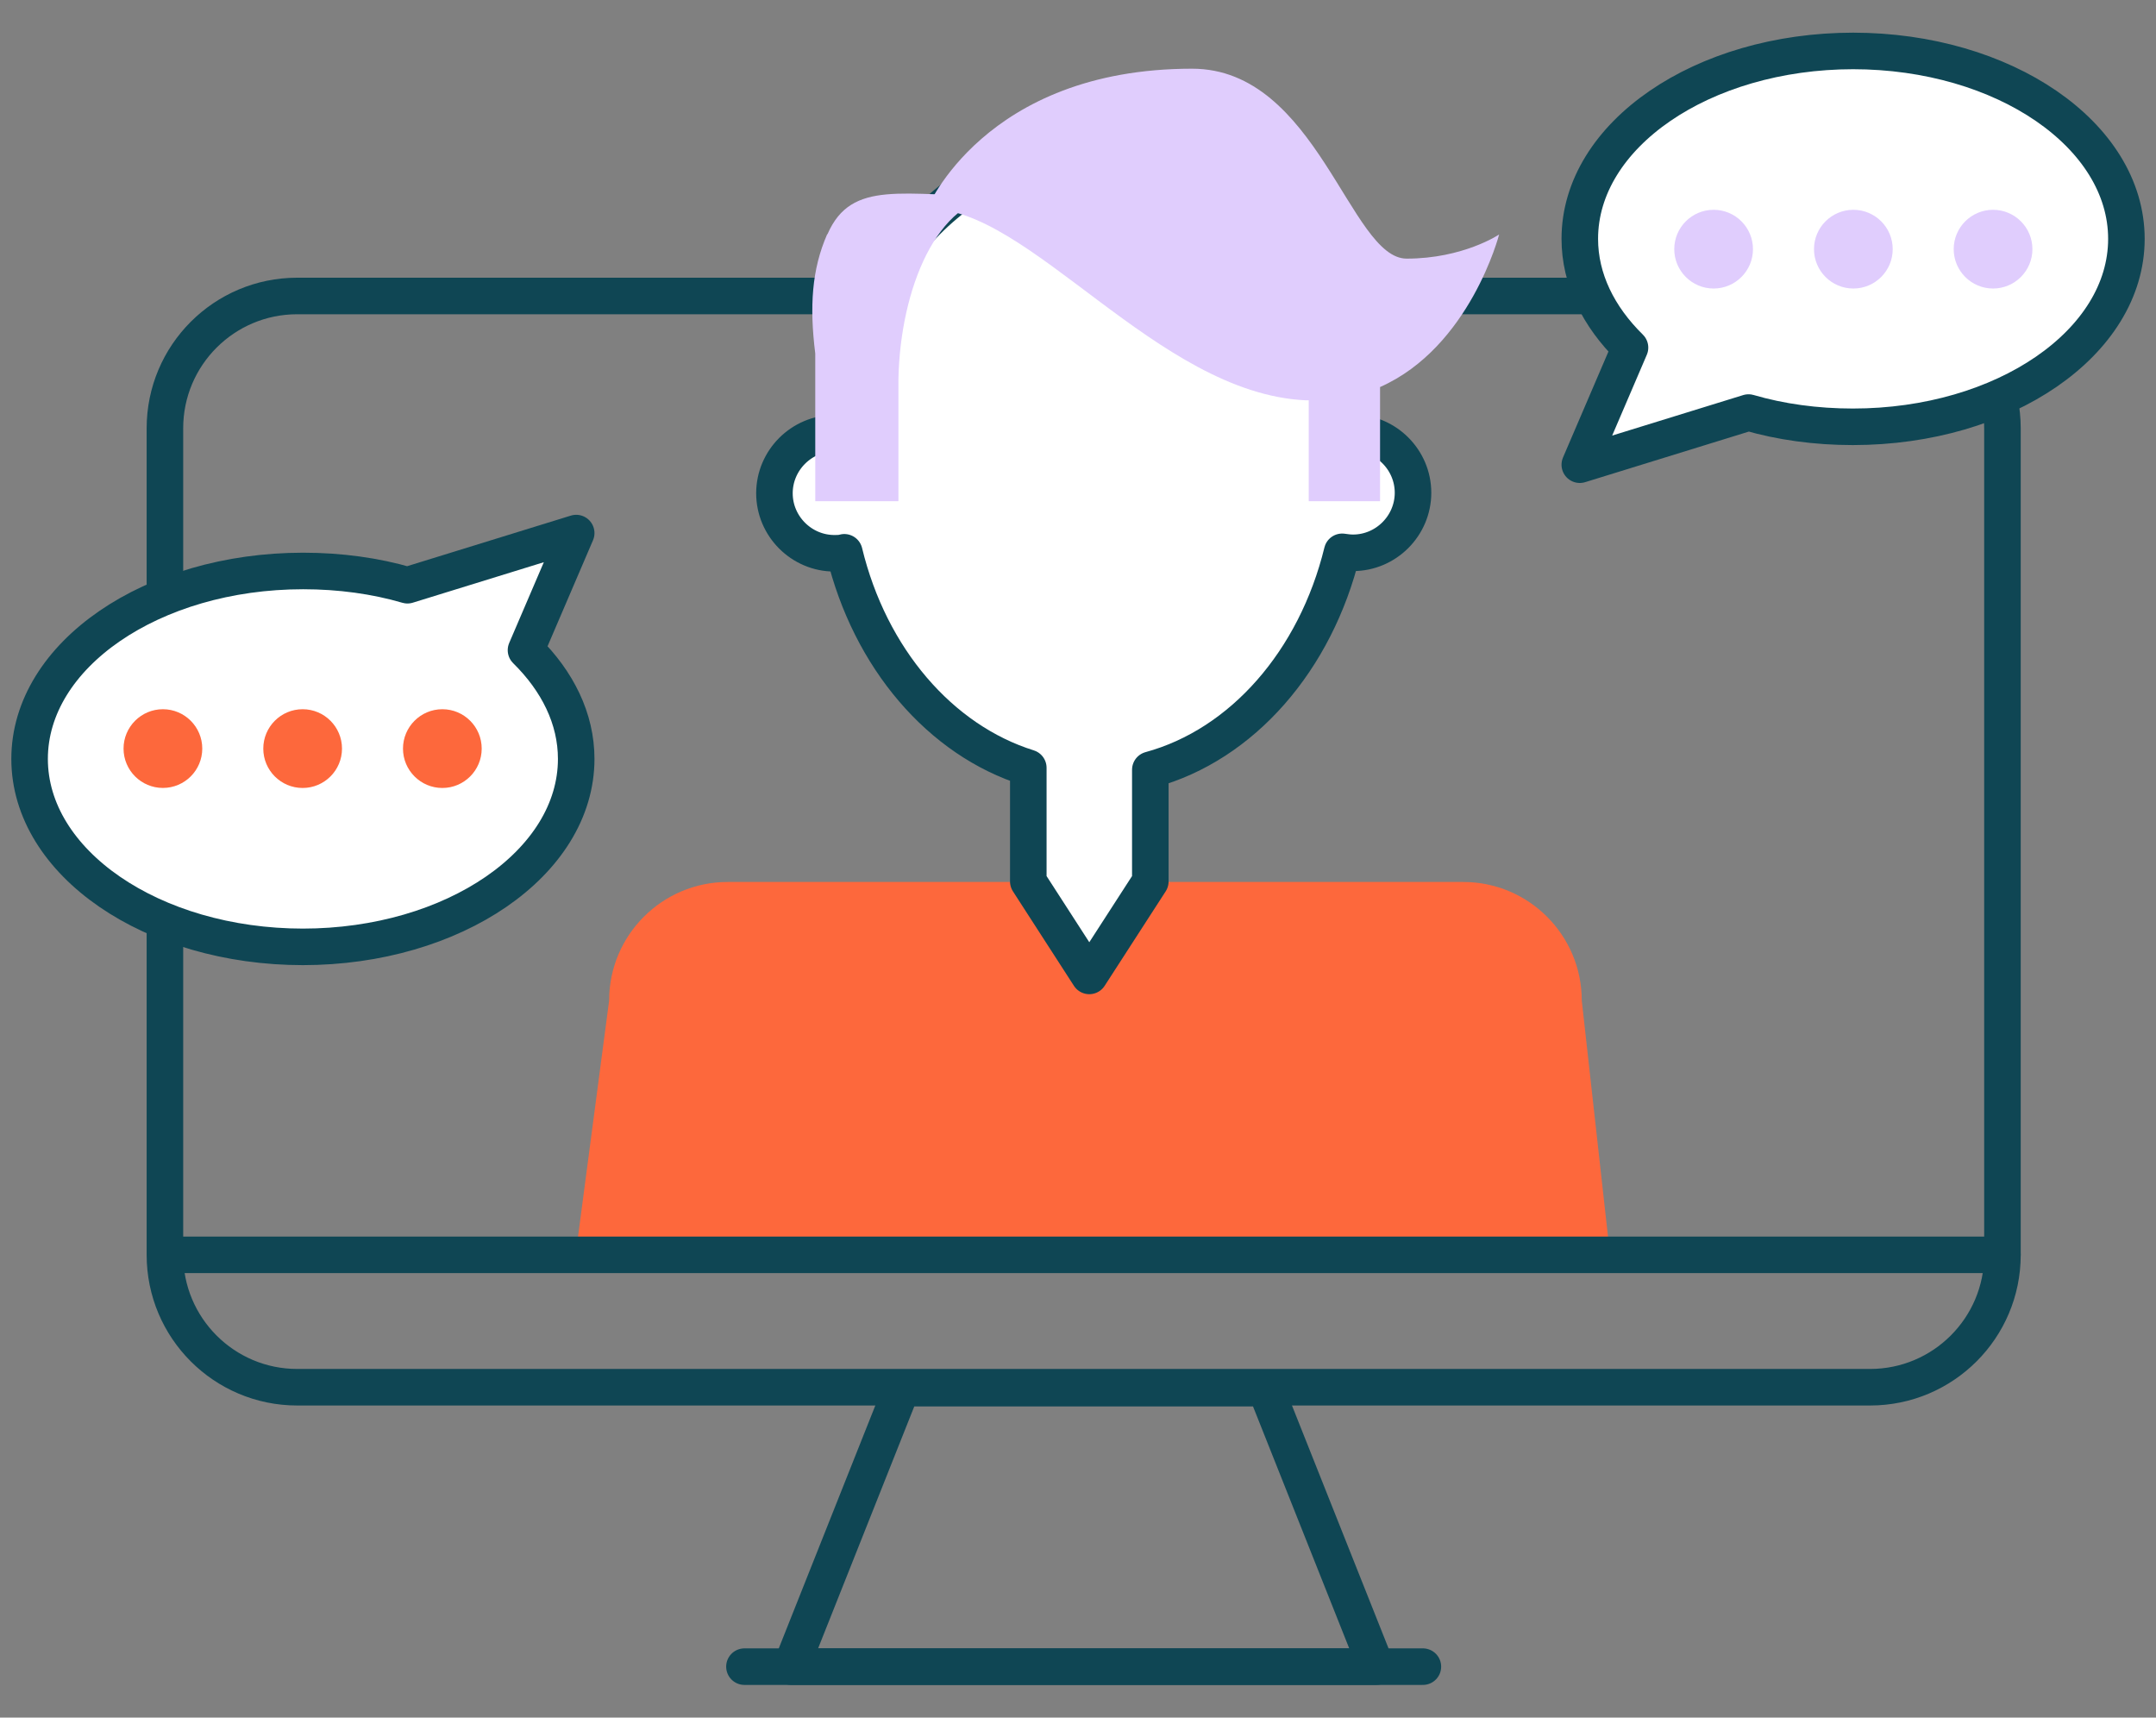 <svg width="59" height="47" viewBox="0 0 59 47" fill="none" xmlns="http://www.w3.org/2000/svg">
<rect x="0" y="0" width="59" height="47" fill="#808080" stroke="none"/>
<path d="M51.176 8.099H8.134C6.134 8.099 4.513 9.72 4.513 11.72V34.338C4.513 36.338 6.134 37.96 8.134 37.96H51.176C53.176 37.96 54.798 36.338 54.798 34.338V11.72C54.798 9.72 53.176 8.099 51.176 8.099Z" stroke="#0F4654" stroke-linecap="round" stroke-linejoin="round"/>
<path d="M50.718 1.394C46.585 1.394 43.232 3.696 43.232 6.536C43.232 7.64 43.744 8.664 44.606 9.512L43.232 12.716L47.85 11.289C48.725 11.545 49.695 11.679 50.705 11.679C54.838 11.679 58.19 9.377 58.19 6.536C58.19 3.696 54.838 1.394 50.705 1.394H50.718Z" fill="white" stroke="#0F4654" stroke-linecap="round" stroke-linejoin="round"/>
<path d="M46.894 7.895C47.489 7.895 47.971 7.412 47.971 6.818C47.971 6.223 47.489 5.741 46.894 5.741C46.3 5.741 45.817 6.223 45.817 6.818C45.817 7.412 46.3 7.895 46.894 7.895Z" fill="#E0CDFD"/>
<path d="M50.718 7.895C51.313 7.895 51.795 7.412 51.795 6.818C51.795 6.223 51.313 5.741 50.718 5.741C50.123 5.741 49.641 6.223 49.641 6.818C49.641 7.412 50.123 7.895 50.718 7.895Z" fill="#E0CDFD"/>
<path d="M54.541 7.895C55.136 7.895 55.618 7.412 55.618 6.818C55.618 6.223 55.136 5.741 54.541 5.741C53.947 5.741 53.464 6.223 53.464 6.818C53.464 7.412 53.947 7.895 54.541 7.895Z" fill="#E0CDFD"/>
<path d="M8.282 25.91C12.415 25.91 15.768 23.607 15.768 20.767C15.768 19.663 15.256 18.64 14.394 17.791L15.768 14.587L11.15 16.014C10.275 15.758 9.305 15.624 8.296 15.624C4.162 15.624 0.81 17.926 0.81 20.767C0.81 23.607 4.162 25.91 8.296 25.91H8.282Z" fill="white" stroke="#0F4654" stroke-linecap="round" stroke-linejoin="round"/>
<path d="M12.105 21.562C12.7 21.562 13.182 21.079 13.182 20.485C13.182 19.89 12.7 19.407 12.105 19.407C11.511 19.407 11.028 19.89 11.028 20.485C11.028 21.079 11.511 21.562 12.105 21.562Z" fill="#FD683C"/>
<path d="M8.282 21.562C8.877 21.562 9.359 21.079 9.359 20.485C9.359 19.89 8.877 19.407 8.282 19.407C7.687 19.407 7.205 19.89 7.205 20.485C7.205 21.079 7.687 21.562 8.282 21.562Z" fill="#FD683C"/>
<path d="M4.458 21.561C5.053 21.561 5.535 21.079 5.535 20.484C5.535 19.89 5.053 19.407 4.458 19.407C3.864 19.407 3.381 19.89 3.381 20.484C3.381 21.079 3.864 21.561 4.458 21.561Z" fill="#FD683C"/>
<path d="M37.659 45.606H21.651L24.68 37.986H34.629L37.659 45.606Z" stroke="#0F4654" stroke-linecap="round" stroke-linejoin="round"/>
<path d="M20.372 45.606H38.938" stroke="#0F4654" stroke-linecap="round" stroke-linejoin="round"/>
<path d="M44.067 34.406L43.286 27.378C43.286 25.588 41.832 24.134 40.041 24.134H31.425L29.756 26.719L28.086 24.134H19.914C18.123 24.134 16.669 25.588 16.669 27.378L15.754 34.325" fill="#FD683C"/>
<path d="M37.012 11.868C37.012 11.868 36.985 11.868 36.972 11.868C36.635 7.493 33.592 4.073 29.904 4.073C26.215 4.073 23.172 7.493 22.835 11.855C21.933 11.855 21.193 12.595 21.193 13.498C21.193 14.4 21.933 15.14 22.835 15.14C22.93 15.14 23.01 15.14 23.105 15.113C23.805 18.008 25.73 20.256 28.14 21.01V24.12L29.809 26.705L31.479 24.12V21.064C33.996 20.377 36.002 18.075 36.729 15.1C36.824 15.113 36.918 15.127 37.026 15.127C37.928 15.127 38.668 14.386 38.668 13.484C38.668 12.582 37.928 11.842 37.026 11.842L37.012 11.868Z" fill="white" stroke="#0F4654" stroke-linecap="round" stroke-linejoin="round"/>
<path d="M41.024 6.417C41.024 6.417 40.041 7.077 38.493 7.077C36.944 7.077 36.042 1.88 32.623 1.88C26.928 1.88 25.366 5.717 25.366 5.717C28.14 5.623 31.654 10.766 35.733 10.954C35.76 10.954 35.787 10.954 35.814 10.954V13.714H37.766V10.591C40.23 9.5 41.024 6.417 41.024 6.417Z" fill="#E0CDFD"/>
<path d="M22.633 6.417C22.216 7.373 22.149 8.382 22.31 9.675V13.714H24.586V10.361C24.64 7.898 25.649 5.434 27.372 5.367C24.72 5.367 23.307 4.895 22.647 6.403L22.633 6.417Z" fill="#E0CDFD"/>
<path d="M5.038 34.337H54.797" stroke="#0F4654" stroke-linecap="round" stroke-linejoin="round"/>
</svg>
